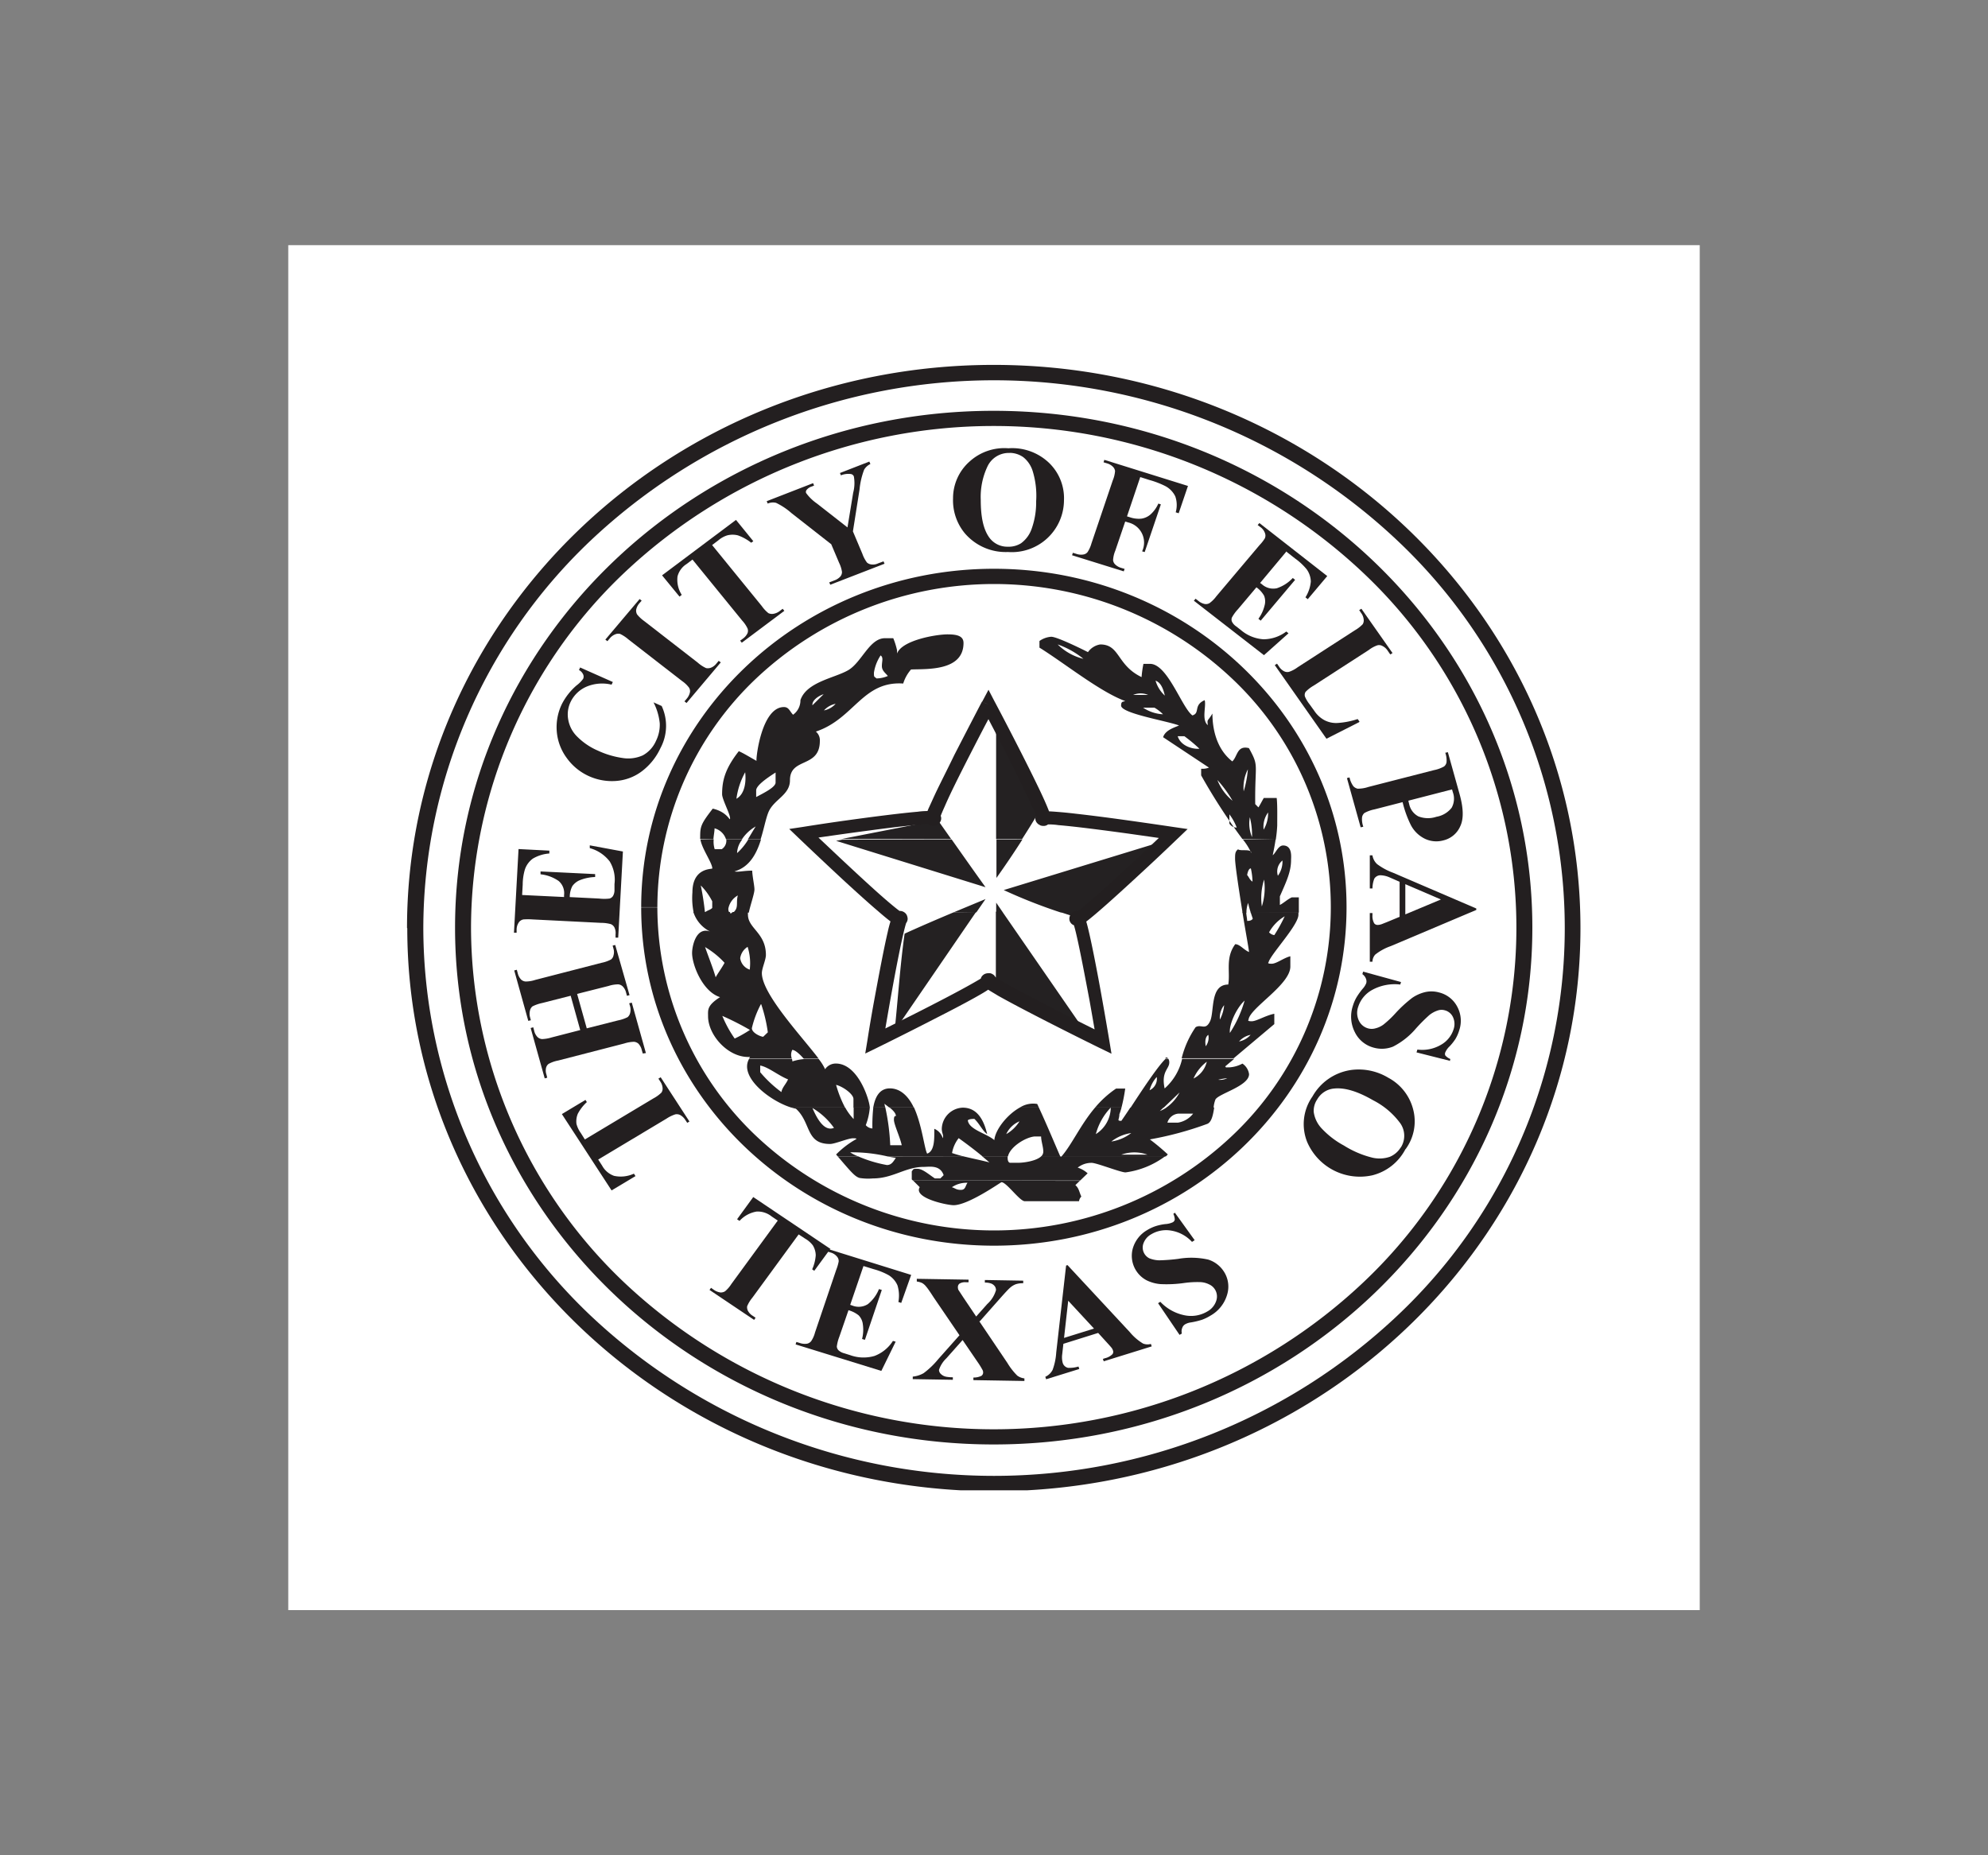 <svg id="Layer_1" data-name="Layer 1" xmlns="http://www.w3.org/2000/svg" viewBox="0 0 300 280"><rect x="0" y="0" width="300" height="280" fill="#808080" stroke="none"/><defs><style>.cls-1{fill:#fff;}.cls-1,.cls-3,.cls-4{fill-rule:evenodd;}.cls-2,.cls-4{fill:#231f20;}.cls-3{fill:#242122;}</style></defs><title>city-of-el-paso-seeklogo</title><polygon class="cls-1" points="43.5 37 256.5 37 256.5 243 43.5 243 43.5 37 43.5 37"/><path class="cls-2" d="M62.67,140.07h1.21A80.77,80.77,0,0,1,89.1,81.61a88.68,88.68,0,0,1,121.8,0,80.34,80.34,0,0,1,0,116.92,88.7,88.7,0,0,1-121.8,0,80.77,80.77,0,0,1-25.22-58.46Zm-1.21,0c0,45.31,36.95,82.34,83.51,84.85H155c46.55-2.51,83.5-39.54,83.5-84.85,0-46.94-39.64-85-88.54-85s-88.53,38.05-88.54,85Z"/><path class="cls-3" d="M146,178.51c-.33.45-.28,1.07-1,1.07s-.91-.29-1.36-.4a3.93,3.93,0,0,1,2.39-.67Zm16.95-.3-.67.65c.55.47.59,1.09.9,1.73a1.23,1.23,0,0,0-.35.7h-8.19c-.76,0-2.75-2.87-3.51-2.87-.11,0-5,3.47-7.22,3.47-1,0-6.12-1.08-5.12-2.72l-1-1Z"/><path class="cls-3" d="M133.89,174.53l1.3.23c-.34.44-.6,1.07-1.35,1.07a19.77,19.77,0,0,1-4.32-1.3h-3.1c2,2.33,2.59,3.05,3.3,3.25a8.1,8.1,0,0,0,2,.07c3.05,0,4.89-1.74,7.68-1.74.82,0,2.46-.35,3,1.25l-.5.49h-.82c-.86-.56-1.85-1.45-2.6-1.45s-.56,0-.89.37V178l.18.17H163l1.13-1.09a4,4,0,0,0-1.5-.86,3.33,3.33,0,0,1,2.11-.72c.75,0,4.36,1.44,5.11,1.44a12.82,12.82,0,0,0,6-2.45H160.19l-.12.14s0-.1-.07-.14h-2.85c-.8.78-2.79,1-3.48,1h-1.24s-.37,0-.37-.71a2.64,2.64,0,0,1,0-.28h-3.85l1.1.93c-1.38-.35-2.67-.61-4-.93Z"/><path class="cls-3" d="M125.85,170.22c-1.55.64-2.68-1.67-3.25-3a10.55,10.55,0,0,1,3.25,3Zm41.77-3.06a4.8,4.8,0,0,1-2.25,4,9.14,9.14,0,0,1,2.25-4Zm10.23.91h2.2a3.65,3.65,0,0,1-2.28,1.36h-1.6a1.88,1.88,0,0,1,1.68-1.36Zm-24,1.16a5.62,5.62,0,0,1-2,1.93,3.82,3.82,0,0,1,2-1.93ZM170.71,171a6.46,6.46,0,0,1-3,1.28,6.4,6.4,0,0,1,3-1.28Zm2.43,3.26h-3.92a5.86,5.86,0,0,1,3.92,0Zm-3.9-7.1c-.11.4-.21.74-.32,1,0,.84-.45,1,.3,1,0,0,.59-.84,1.35-2h5l-.54.52a4.78,4.78,0,0,0,1-.53h7.2c-.16,1-.36,2.23-1.08,2.48a50.16,50.16,0,0,1-8.63,2.33,33,33,0,0,1,2.71,2.27q-.14.15-.3.3H160.19c1.61-1.86,2.86-4.78,5.07-7.38Zm-40.42,0v1.73a8.26,8.26,0,0,1-1.27-1.73h-8.12c.23.06.46.13.68.17,2.33,2.11,1.42,5.32,5.15,5.32.75,0,2.71-.86,3.47-.86s.44.15.44.15a13.48,13.48,0,0,0-3,2.3l.26.29h3.1a6,6,0,0,1-1.24-.62,23.37,23.37,0,0,1,5.61.61h11.47c-.57-.15-1.13-.31-1.7-.5a5,5,0,0,1,1-2.25c1.25.9,2.42,1.78,3.59,2.75h3.85c.3-1.41,2.61-2.87,4-3h1c0,.7.33,1.57.33,2.28a1,1,0,0,1-.33.73H160c-1-2.31-2.09-4.93-3.23-7.38H153.9c-1.94,1.08-3.72,3.37-3.85,4.92-1.13-1-3.86-1.58-4-3,.27-.24,1-.2,1-.2.84.83,1.14,1.7,1.92,2.3-.68-2.91-2-4-3.69-4a3.29,3.29,0,0,0-3.16,3.17c0,.72.32.95.15,1.45a2.21,2.21,0,0,0-1.28-1.43c0,1.36.1,3.35-1.08,3.75-.43-.82-.78-4.35-2-7h-3.71c.55.44,1,.9,1,1.34,0,0-.3-.18-.3.54s.9,2.57,1.18,3.85h-1.74a32.94,32.94,0,0,0-.75-5.74h-1.8a24.92,24.92,0,0,0-.14,3.21,1.4,1.4,0,0,1-1-.5,9.25,9.25,0,0,0,.61-2.7h-2.46Z"/><path class="cls-3" d="M182.11,160.24a3.78,3.78,0,0,1-2,2.53,6.34,6.34,0,0,1,2-2.53Zm-67.36.58c1.21.23,2.77,1.54,4.17,2.08-.3.71-.89,1.22-1,1.92a18.19,18.19,0,0,1-3.2-3v-1Zm59.81,1.72a1.89,1.89,0,0,1-1.08,2,4.77,4.77,0,0,1,1.08-2Zm10.64.18a2.38,2.38,0,0,1-1.37.24,9.19,9.19,0,0,1,1.37-.24Zm-19.94,4.43a15.36,15.36,0,0,1,3.16-2.86h1.38a25,25,0,0,1-.56,2.86Zm-11.36,0a3.71,3.71,0,0,1,2.62-.54c.09.18.17.36.25.54Zm-22.12,0c.25-1.47.88-2.89,2.51-2.89s2.84,1.26,3.6,2.88h-3.71c-.24-.2-.49-.38-.72-.56l.12.55Zm44.52-7.36a.92.92,0,0,1,.15.56c0,1-1.25,1.35-.7,3.92a8.42,8.42,0,0,0,2.64-4.47h7.86l-1.37,1.15c.26.18-.15.14.61.14a4.74,4.74,0,0,0,2-.57,2.3,2.3,0,0,1,1,1.59c0,1.8-4.54,2.92-5.07,3.82a4.4,4.4,0,0,0-.28,1.23H176a6.49,6.49,0,0,0,2-2.28l-2.38,2.28h-5c1.59-2.44,4.13-6.3,5.28-7.36Zm-55,0,0,.05a7.58,7.58,0,0,0-1.73.35c0-.11,0-.24-.08-.4h-6.44c-1.58,2.77,3.2,6.4,6.35,7.36h8.12a17.51,17.51,0,0,1-1.35-3.42c1.06.25,2.67,1.44,2.62,2.16v1.26h2.46c0-1-1.71-6.64-5.12-6.64a1.94,1.94,0,0,0-1.62.86,6.9,6.9,0,0,0-1-1.58Z"/><path class="cls-3" d="M193.87,138.29a23.51,23.51,0,0,1-1.57,2.84,1.32,1.32,0,0,1-.79-.42,6.37,6.37,0,0,1,2.36-2.42Zm-87.53,4.61a12.7,12.7,0,0,1,3,2.41c-.39.74-1.16,1.8-1.34,2.19-.46-1.57-1.06-3-1.61-4.6Zm6.48,0a8.15,8.15,0,0,1,.32,3.44,2.13,2.13,0,0,1-1.44-1.72,2.41,2.41,0,0,1,1.12-1.72Zm75,8.11a18.07,18.07,0,0,1-2.22,4.88c-.16-1.25,1-3.78,2.22-4.88Zm-72.95.55a23,23,0,0,1,1,4.24l-.7.67c-.35,0-1.71-.57-1.71-1.3a14.87,14.87,0,0,1,1.36-3.61Zm69.86.14a5.66,5.66,0,0,1-.64,2.17,3,3,0,0,1,.64-2.17ZM109,153.32a41.83,41.83,0,0,1,4.17,2.12,18.21,18.21,0,0,1-2.3,1.3,17.27,17.27,0,0,1-1.87-3.42Zm73.34,2.86a2.11,2.11,0,0,1-.39,1.72c-.12-.73-.07-1.4.39-1.72Zm6.38,0a3.09,3.09,0,0,1-1.74,1,3.16,3.16,0,0,1,1.74-1Zm-12.91,3.56.18-.15a.37.37,0,0,1,.27.15Zm12.91-22.1c.1.33.22.68.33,1,0,0-.14.37-.85.34,0-.38-.13-.83-.14-1.38h-.58c.48,3,1,5.72,1,6.08-.76-.31-1.4-1.19-2.08-1.18-1.52,2.08-.72,4.16-1.05,6.09-2.8,0-2.06,4.11-2.75,5.55s-1.33.37-2.18.89a14.45,14.45,0,0,0-2.1,4.68h7.86l6.12-5.15V153c-1.34.26-2.67,1.13-3.42,1.13s-.47-.22-.47-.22c.14-1.76,6.34-5.28,6.31-8.06v-1.53c-1.06.27-2.08,1.13-2.83,1.13s-.46-.21-.46-.21c.27-1.17,4.53-5.61,4.51-7.2v-.37Zm-25.26,0-.86.84c-.89-.27-1.76-.54-2.65-.85Zm-12.17,0,12.13,17.56-13.14-7v-10.6Zm-4,0L135,155.58c.51-4.78.81-9.69,1.51-14.67,2.38-1.09,4.88-2.16,7.4-3.22Zm-36.71,0a3.34,3.34,0,0,1-.34.25.44.44,0,0,0-.13-.25h-5.48a5,5,0,0,0,2.53,2.95c-2.12-.76-2.72,2.19-2.72,3.24,0,1.81,1.6,5.85,4.22,6.66-2,1.28-1.81,1.94-1.81,2.88,0,2.93,3.16,6.36,6.34,6.14-.06.08-.1.16-.15.23h6.44a1.68,1.68,0,0,1,.08-1.29c.38,0,1.07.57,1.69,1.29h2.26c-2.46-3.26-8.54-9.71-8.54-12.88,0-.72.61-2,.61-2.74,0-3.33-2.71-4-2.71-6.07a2.63,2.63,0,0,1,0-.41Z"/><path class="cls-3" d="M193.53,129.87a3.63,3.63,0,0,1-.69,2.3,2.12,2.12,0,0,1,.69-2.3Zm-4.77,1.19a9.93,9.93,0,0,1,.25,2c-.47-.32-.47-.61-.81-1,0,0,.15-1,.56-1Zm2,1.69a9.27,9.27,0,0,1-.34,4.05,9.14,9.14,0,0,1,.34-4.05Zm-85,.89a9.52,9.52,0,0,1,1.72,2.39v1c-.33.32-.64.32-1.1.65a40.33,40.33,0,0,0-.62-4ZM160,137.69a79.73,79.73,0,0,1-8.53-3.36l22.86-7L163.5,137.69Zm-9.67,0v-1.46l1,1.46Zm-6.42,0,4.81-2-1.38,2Zm48.59-11c-.12.78-.28,1.65-.44,2.38.44-.3.82-1.47,1.57-1.47,1.43,0,1.2,1.8,1.2,2.17,0,1.84-.73,3.31-1.69,5.51v1.3c.57-.29,1.17-.87,1.8-1.15H196v2.31h-7.25a12.21,12.21,0,0,1-.4-1.47,4.27,4.27,0,0,0-.26,1.47h-.58c-.56-3.45-1.13-7.25-1.13-8.12,0-.72,0-1.11.45-1.44.41.33,2-.15,2,.57a9.12,9.12,0,0,0-1.28-2.06Zm-38.21,0q-1.84,2.88-3.92,5.81v-5.81Zm-10.68,0c1.68,2.38,3.4,4.83,5.11,7.21l-22.55-7,.89-.17Zm-34,0c0,.06,0,.13,0,.19a1.5,1.5,0,0,1-.7,1.28h-1.06a3.75,3.75,0,0,1-.15-1.47h-2c.19,1.37,1.79,3.53,1.79,4.38,0,.14-3-.18-3,3.61a10.86,10.86,0,0,0,.19,3.06h5.48c-.12-.09-.25-.12-.25-.6a2.89,2.89,0,0,1,1.43-2c-.31,1.17.19,1.84-.71,2.6H113c.19-1,.85-2.87.85-3.49s-.3-1.88-.34-2.85c-1.32,0-2.15.26-2.67.11,2.29-.65,3.35-2.72,4-4.82h-1.92a9,9,0,0,1-1.69,2.06,3.43,3.43,0,0,1,.79-2.06Z"/><path class="cls-3" d="M159.61,97.26a12.92,12.92,0,0,1,3.88,2.17,8.26,8.26,0,0,1-3.88-2.17Zm-26.7,1.67c.43.33.17.87.17,1.59s.56,1.06.9,1.5a4.48,4.48,0,0,1-1.71.37c-.35-.32-.39-.14-.39-.86a6.48,6.48,0,0,1,1-2.6Zm41.47,3.8c.79.27,1.16,1.21,1.4,2.25a4.9,4.9,0,0,1-1.4-2.25Zm-1.09,2.15H171a2.9,2.9,0,0,1,2.26,0Zm-49-.11-1.69,1.67c-.09-.72.89-1.42,1.69-1.67Zm1.81,1.45a3.23,3.23,0,0,1-1.76,1,3.19,3.19,0,0,1,1.76-1Zm46.4.58h1.71a6,6,0,0,1,1.29,1,5.89,5.89,0,0,1-3-1Zm5.14,4.31h1.09A23.24,23.24,0,0,1,181,113c-.82.09-2.77-.29-3.28-1.89Zm10.67,5a15.82,15.82,0,0,1-.63,3.32,6,6,0,0,1,.63-3.32Zm-75.86.44c.12,1,.13,3.18-1.32,4a11.4,11.4,0,0,1,1.32-4Zm4.59,0v1.55c0,.72-1.83,1.6-2.93,2.19v-1c0-.72,1.53-1.81,2.93-2.7Zm66.67,1.17a18.34,18.34,0,0,1,2.29,3.13,7.66,7.66,0,0,1-2.29-3.13Zm7.65,4.9a4.8,4.8,0,0,1-.67,2.59,3.64,3.64,0,0,1,.67-2.59Zm-5.84.28a8,8,0,0,1,1.11,2,1.32,1.32,0,0,1-1.11-.6v-1.36Zm3.09.44a11,11,0,0,1,.33,3,5.21,5.21,0,0,1-.33-3Zm-1.13,3.28a89.51,89.51,0,0,1-6.22-9.6v-1a2.75,2.75,0,0,0,1.18-.17l-6.92-4.59c.33-1.09,1.75-1.47,2.4-1.77-1.75-.68-8.74-1.81-8.74-3,0-.73.35-.54.61-.69-3.79-1.39-9.08-5.66-12.93-8.06v-1a3.47,3.47,0,0,1,1.78-.64c.76,0,3.84,1.46,5.54,2.32a2.81,2.81,0,0,1,1.85-1.16c3,0,2.47,3.12,6.24,4.93a16.26,16.26,0,0,1,.28-2h1c2.64,0,4.8,6.62,6.39,7.78,1.21-.35.1-1.53,1.85-2.3.27.89-.5,2.94.47,3.77-.09-1-.07-.45.7-1.75,0,2.1.51,5.27,3,7.22.81-.75.68-2.46,2.51-2,1.58,2.84.88,2.21.95,8.45l.48.49c.18-.25.45-.79.81-1.42h1.95c.12,1.05.08,2.79.08,4.16a19.46,19.46,0,0,1-.22,2.13Zm-37.16,0v-17l6.22,13.31c-.73,1.22-1.49,2.45-2.3,3.7Zm-23.31,0,14.52-2.84,2,2.84Zm-21.35,0a2.09,2.09,0,0,1,0-.25c0-1.62.09-2,1.9-4.33,2.35.54,2.61,2.09,2.61,1.44s-1.2-2.85-1.2-3.61c0-2.1.47-3.88,2.52-6.5.7.3,1.61.87,2.67,1.46-.08-.63.82-8.12,4.14-8.12.75,0,.86.63,1.38,1.16a2.67,2.67,0,0,0,1.11-2.2c.91-2.76,5.19-3.34,7.22-4.53s3.2-4.83,5.54-4.82h1.25a11,11,0,0,1,.57,1.82v.49c.74-2,5.86-2.89,7.63-2.89,1.42,0,2.4.24,2.4,1.3,0,4.29-5.6,3.9-7.92,4a5.81,5.81,0,0,0-1.18,2.12c-6.15-.41-7.41,5.33-13.18,7.25a1.71,1.71,0,0,1,.6,1.41c0,4.16-4.51,2.43-4.51,5.93,0,2.27-2.43,2.87-3.25,4.83-.41,1-.68,2.54-1.18,4.09h-1.92c.4-.64.77-1.3,1.18-1.94a6.09,6.09,0,0,0-2.08,1.94h-2.4a2.5,2.5,0,0,0-1.73-1.66c0,.51-.14,1.09-.17,1.66Z"/><path class="cls-2" d="M69.87,140h1.21a73.94,73.94,0,0,1,23.1-53.53,81.22,81.22,0,0,1,111.55,0,73.58,73.58,0,0,1,0,107.07,81.24,81.24,0,0,1-111.55,0A74,74,0,0,1,71.08,140H68.67c0,43.1,36.39,78,81.29,78s81.28-34.93,81.28-78-36.39-78-81.28-78S68.67,96.87,68.67,140ZM98,136.91h1.2a47.65,47.65,0,0,1,14.88-34.49,52.33,52.33,0,0,1,71.85,0,47.4,47.4,0,0,1,0,69,52.33,52.33,0,0,1-71.85,0,47.63,47.63,0,0,1-14.88-34.48H96.76C96.76,165.12,120.59,188,150,188s53.2-22.87,53.2-51.08S179.36,85.84,150,85.84,96.76,108.7,96.76,136.91Z"/><path class="cls-2" d="M149.16,106.26l-.95.46s.14.25.36.68c.8,1.53,2.8,5.35,4.6,8.93.89,1.8,1.74,3.54,2.35,4.89.31.66.57,1.25.73,1.67.08.21.14.39.18.51l0,.12h0l.16,0-.16,0h0l.16,0-.16,0,.54,0h-.54v0l.54,0h.26l-.79-.13a.72.72,0,0,0,0,.13h.8l-.79-.13,1,.16-.72-.62a.8.8,0,0,0-.23.46l1,.16-.72-.62.75.65-.4-.9a1.16,1.16,0,0,0-.35.25l.75.65-.4-.9.4.89v-1a1.21,1.21,0,0,0-.4.07l.4.89v0l.4-.84a1.06,1.06,0,0,0-.4-.07v.91l.4-.84-.32.67.45-.59-.13-.08-.32.67.45-.59-.47.62.63-.47a.6.6,0,0,0-.16-.15l-.47.62.63-.47-.76.56.89-.35a.63.63,0,0,0-.13-.21l-.76.56.89-.35-.92.37h1a1,1,0,0,0-.08-.37l-.92.37h0l.95.35a1,1,0,0,0,.07-.35h-1l.95.35-.93-.35.62.75a.9.9,0,0,0,.31-.4l-.93-.35.62.75-.53-.63.23.78a.62.62,0,0,0,.3-.15l-.53-.63.23.78-.12-.41.09.42h0l-.12-.41.09.42,0-.12,0,.12h0l0-.12,0,.12h.29c.36,0,.95,0,1.69.11,2.58.21,6.91.78,10.57,1.28l4.7.67,1.43.21.52.09.17-1-.74-.72-.58.55c-1.31,1.24-4.57,4.34-7.62,7.13-1.52,1.38-3,2.7-4.11,3.65-.56.48-1,.87-1.38,1.12a2.34,2.34,0,0,1-.37.25l0,0h0l.17.33-.13-.36,0,0,.17.33-.13-.36.28.79v-.82a2.07,2.07,0,0,0-.28,0l.28.79v.12l.32-.89a1.09,1.09,0,0,0-.32,0v.94l.32-.89-.33.92.63-.76a.88.88,0,0,0-.3-.16l-.33.92.63-.76-.63.76.94-.35a.9.9,0,0,0-.31-.41l-.63.76.94-.35-.9.33h1a.84.84,0,0,0-.07-.33l-.9.33h.15l.78.24a.59.59,0,0,0,0-.24h-.82l.78.24-.79-.24.65.49a.57.57,0,0,0,.14-.25l-.79-.24.65.49-.77-.58.49.81a.87.87,0,0,0,.28-.23l-.77-.58.49.81-.5-.84v1a1.16,1.16,0,0,0,.5-.13l-.5-.84v0l-.38.91a1.38,1.38,0,0,0,.38.06v-1l-.38.91.35-.85-.69.63a1.15,1.15,0,0,0,.34.22l.35-.85-.69.63.52-.48-.6.37.08.11.52-.48-.6.37.3-.18-.31.16v0l.3-.18-.31.16.09,0-.09,0,.09,0-.09,0a2.82,2.82,0,0,1,.11.32c.12.36.28.93.44,1.63.58,2.47,1.35,6.56,2,10,.31,1.74.58,3.31.78,4.45.09.57.17,1,.22,1.35s.09.5.09.5l1-.16.47-.9s-.26-.14-.74-.37c-1.65-.82-5.79-2.87-9.51-4.81-1.86-1-3.62-1.9-4.89-2.63-.63-.36-1.15-.67-1.48-.89l-.33-.23h0l-.4.37.46-.28c0-.07-.06-.08-.06-.09l-.4.37.46-.28-.74.45.82-.29a.76.76,0,0,0-.08-.16l-.74.45.82-.29-.91.33h1a.77.77,0,0,0-.06-.33l-.91.33h0l.84.54a1,1,0,0,0,.17-.54h-1l.84.54-.84-.54.54.81a.92.92,0,0,0,.3-.27l-.84-.54.54.81-.5-.76.18.89a1,1,0,0,0,.32-.13l-.5-.76.18.89-.14-.71v.72h.14l-.14-.71V148l-.38.73a.79.79,0,0,0,.38.09V148l-.38.73.44-.86-.83.54a1.08,1.08,0,0,0,.39.32l.44-.86-.83.54.84-.54h-1a1,1,0,0,0,.18.54l.84-.54h0l-.86-.42a.86.86,0,0,0-.11.42h1l-.86-.42.66.32-.57-.46a.4.4,0,0,0-.09.14l.66.32-.57-.46.31.25-.29-.26h0l.31.25-.29-.26,0,0,0-.06h0l0,0,0-.06-.31.23c-.32.22-.85.53-1.5.9-2.26,1.3-6.06,3.26-9.29,4.89l-4.15,2.07-1.26.63-.47.23.48.9,1,.16.14-.8c.3-1.79,1.06-6.26,1.83-10.27.39-2,.77-3.9,1.1-5.27.16-.69.31-1.25.42-1.59a1.81,1.81,0,0,1,.12-.32h0l-.47-.23.4.33c.07-.08.07-.1.07-.1l-.47-.23.4.33-.69-.58.48.75a.83.83,0,0,0,.21-.17l-.69-.58.48.75-.52-.81v.95a1.08,1.08,0,0,0,.52-.14l-.52-.81v0l-.52.84a1.21,1.21,0,0,0,.52.13v-1l-.52.84.49-.81-.83.5a1.18,1.18,0,0,0,.34.31l.49-.81-.83.5.66-.39-.73.22a.73.73,0,0,0,.07.17l.66-.39-.73.22.77-.23h-.81a.57.57,0,0,0,0,.23l.77-.23h.16l-.92-.29a.88.88,0,0,0-.05.29h1l-.92-.29.95.3L135,138a1,1,0,0,0-.15.28l.95.3L135,138l.8.58-.37-.9a.94.94,0,0,0-.43.32l.8.58-.37-.9.37.88v-.95a1,1,0,0,0-.37.07l.37.88v-.12l.25-.8a1.83,1.83,0,0,0-.25,0v.83l.25-.8-.15.48.22-.46-.07,0-.15.48.22-.46-.06.11.06-.1h0l-.06.11.06-.1-.29-.19c-.31-.22-.78-.59-1.35-1.07-2-1.66-5.1-4.55-7.72-7l-3.35-3.16-1-1L122,125l-.74.72.16,1,.68-.11c1.53-.22,5.38-.79,9.23-1.29,1.91-.26,3.83-.5,5.44-.67.81-.09,1.53-.16,2.15-.21s1.11-.08,1.42-.08h.28l.1-.56-.26.5c.14.07.16.06.16.06l.1-.56-.26.5.41-.81-.71.6a.82.82,0,0,0,.3.21l.41-.81-.71.6.76-.64-.93.36a.83.83,0,0,0,.17.28l.76-.64-.93.36.93-.36h-1a.76.76,0,0,0,.08.36l.93-.36h0l-.93-.37a1,1,0,0,0-.08.37h1l-.93-.37.87.34-.69-.61a.87.87,0,0,0-.18.27l.87.34-.69-.61.55.49-.44-.58a.53.53,0,0,0-.11.09l.55.49-.44-.58.45.59-.32-.67-.13.08.45.59-.32-.67.39.84v-.91a1,1,0,0,0-.39.07l.39.84v.06l.54-.82a.89.89,0,0,0-.54-.15v1l.54-.82-.54.82.84-.55a.89.89,0,0,0-.3-.27l-.54.82.84-.55-.79.52.93-.19a.71.71,0,0,0-.14-.33l-.79.52.93-.19-.8.16h.82a.6.6,0,0,0,0-.16l-.8.16h.36l.46.06v-.06h-.46l.46.06h0s0-.15.1-.34c.13-.35.36-.9.66-1.56,1-2.33,2.92-6.07,4.53-9.21.81-1.57,1.55-3,2.09-4,.27-.52.48-.93.64-1.22l.23-.45-.93-.46-.95.46.95-.46-.95-.45s-2.09,4-4.19,8.09c-1,2.08-2.09,4.19-2.89,5.89-.39.84-.72,1.59-1,2.18-.12.29-.22.56-.29.78a2.14,2.14,0,0,0-.09.34,1.3,1.3,0,0,0,0,.38.94.94,0,0,0,0,.22,1.06,1.06,0,0,0,.65.8.88.88,0,0,0,.43.08,1.31,1.31,0,0,0,.48-.09l.24-.14a1.21,1.21,0,0,0,.26-.23,1,1,0,0,0,.15-.26.83.83,0,0,0,.09-.41.9.9,0,0,0-.07-.37,1,1,0,0,0-.35-.45,1.17,1.17,0,0,0-.44-.22,2.61,2.61,0,0,0-.42-.07h-.4c-.48,0-1.11,0-1.88.11-2.68.23-7,.79-10.68,1.3s-6.68,1-6.69,1l-2,.3,1.47,1.41s3.4,3.25,6.91,6.5c1.77,1.62,3.55,3.24,5,4.47.71.62,1.32,1.13,1.82,1.51.24.19.46.34.66.47l.32.18.22.08a1.33,1.33,0,0,0,.36,0,1,1,0,0,0,.36-.06,1.08,1.08,0,0,0,.34-.17,1.07,1.07,0,0,0,.33-.45,1,1,0,0,0,.08-.38,1.36,1.36,0,0,0-.07-.39h0a1,1,0,0,0-.21-.39,1.14,1.14,0,0,0-.32-.26,1.16,1.16,0,0,0-1-.07,1.51,1.51,0,0,0-.42.27,2.33,2.33,0,0,0-.27.38,5.49,5.49,0,0,0-.24.66,18.3,18.3,0,0,0-.48,1.8c-.6,2.56-1.36,6.64-2,10.1S130.9,157,130.9,157l-.33,2,1.85-.9s4.34-2.13,8.68-4.37c2.17-1.1,4.35-2.24,6-3.16.82-.46,1.52-.86,2-1.19a7,7,0,0,0,.65-.46,3.2,3.2,0,0,0,.28-.26,1.77,1.77,0,0,0,.16-.23,1.22,1.22,0,0,0,.13-.5,1.06,1.06,0,0,0-.19-.6,1,1,0,0,0-.34-.3,1,1,0,0,0-.39-.15l-.25,0a1.35,1.35,0,0,0-.56.12,1.25,1.25,0,0,0-.43.36,1,1,0,0,0-.18.6,1.1,1.1,0,0,0,.12.5,1.61,1.61,0,0,0,.3.37,4.54,4.54,0,0,0,.56.43c.41.28,1,.61,1.63,1,2.36,1.33,6.16,3.29,9.4,4.93s5.89,2.94,5.89,2.94l1.85.9-.33-2s-.78-4.69-1.65-9.37c-.44-2.34-.9-4.69-1.3-6.46-.2-.89-.38-1.64-.55-2.19a6.34,6.34,0,0,0-.26-.71,1.53,1.53,0,0,0-.21-.35.84.84,0,0,0-.25-.25,1.5,1.5,0,0,0-.26-.15,1.24,1.24,0,0,0-.4-.07,1.25,1.25,0,0,0-.56.14,1.06,1.06,0,0,0-.4.39,1.14,1.14,0,0,0-.12.26,1.07,1.07,0,0,0-.07.38,1.16,1.16,0,0,0,.05.34,1.38,1.38,0,0,0,.17.31,1.07,1.07,0,0,0,.47.34,1,1,0,0,0,.42.08,1.33,1.33,0,0,0,.36,0,1.71,1.71,0,0,0,.38-.17,4.33,4.33,0,0,0,.6-.39c.41-.3.92-.72,1.51-1.22,2.07-1.75,5.16-4.6,7.75-7s4.66-4.41,4.67-4.41l1.47-1.41-2.06-.3s-3.93-.59-8.29-1.19c-2.18-.3-4.47-.59-6.42-.81-1-.12-1.89-.21-2.65-.27s-1.4-.11-1.88-.11a4.54,4.54,0,0,0-.65,0,1.6,1.6,0,0,0-.43.13,1.33,1.33,0,0,0-.36.29,1.11,1.11,0,0,0-.17.29.9.9,0,0,0-.07.37,1,1,0,0,0,.08.41,1,1,0,0,0,.24.34.6.6,0,0,0,.18.15l.24.14a1.25,1.25,0,0,0,.47.09,1.05,1.05,0,0,0,1.08-.85.8.8,0,0,0,0-.25,1.3,1.3,0,0,0,0-.38,5.74,5.74,0,0,0-.21-.68c-.34-.93-1-2.39-1.84-4.11-2.49-5.15-6.37-12.49-6.38-12.49l-.93-1.79-.95,1.79.95.45Z"/><path class="cls-2" d="M84.74,168.17,88.35,166l.21.33a6.53,6.53,0,0,0-1.36,1.75,3,3,0,0,0-.21,1.53,4,4,0,0,0,.64,1.36l.63,1,10.33-6.19a5.21,5.21,0,0,0,1.23-.89,1.09,1.09,0,0,0,.17-.68,2,2,0,0,0-.36-1l-.27-.42.34-.21,4.34,6.68-.33.2-.28-.42a2.17,2.17,0,0,0-.79-.76,1.15,1.15,0,0,0-.73-.1,5.3,5.3,0,0,0-1.32.64L90.27,175l.6.93a3.29,3.29,0,0,0,1.79,1.53,4.73,4.73,0,0,0,3-.33l.24.37-3.61,2.16-7.5-11.52Z"/><path class="cls-2" d="M88.54,155.2,93.27,154a5.43,5.43,0,0,0,1.44-.49,1.2,1.2,0,0,0,.38-.62,2,2,0,0,0,0-1l-.14-.47.39-.1,2.13,7.61L97,159l-.14-.48a2.18,2.18,0,0,0-.51-1,1.15,1.15,0,0,0-.67-.29,5.07,5.07,0,0,0-1.46.25l-10,2.58a4.87,4.87,0,0,0-1.44.51,1.06,1.06,0,0,0-.38.6,1.86,1.86,0,0,0,.06,1l.12.48-.38.1-2.12-7.6.39-.11.13.48a2,2,0,0,0,.52,1,1.13,1.13,0,0,0,.67.3,5.59,5.59,0,0,0,1.46-.25l4.31-1.11-1.44-5.18-4.32,1.1a6,6,0,0,0-1.44.5,1.1,1.1,0,0,0-.38.62,2,2,0,0,0,0,1l.13.48-.39.09-2.12-7.61.39-.1.13.48a2.08,2.08,0,0,0,.52,1,1.12,1.12,0,0,0,.67.29,4.62,4.62,0,0,0,1.46-.24l10-2.58a5.19,5.19,0,0,0,1.43-.5,1,1,0,0,0,.38-.62,1.76,1.76,0,0,0,0-1l-.13-.48.39-.09L95,150.19l-.39.1-.13-.48a2,2,0,0,0-.52-.95,1.13,1.13,0,0,0-.66-.3,4.87,4.87,0,0,0-1.46.24L87.09,150l1.45,5.18Z"/><path class="cls-2" d="M78.7,135.07l6.42.31,0-.3a2.4,2.4,0,0,0-.83-2.13,5.87,5.87,0,0,0-2.72-1l0-.43,8.24.4,0,.44a6.76,6.76,0,0,0-2.24.45,2.58,2.58,0,0,0-1.21.94,3.57,3.57,0,0,0-.38,1.64l4.42.22a6.77,6.77,0,0,0,1.59,0,.94.94,0,0,0,.5-.36,1.74,1.74,0,0,0,.24-.93l0-.9A5.28,5.28,0,0,0,92,130a5.67,5.67,0,0,0-3-2l0-.42,5,.93-.71,13-.4,0,0-.49a1.93,1.93,0,0,0-.18-1.07,1.07,1.07,0,0,0-.54-.48,5.56,5.56,0,0,0-1.46-.19l-10.38-.52a9.55,9.55,0,0,0-1.33,0,1.11,1.11,0,0,0-.65.37,1.94,1.94,0,0,0-.39,1.14l0,.5-.4,0,.69-12.63,4.65.24,0,.43a5.69,5.69,0,0,0-2.5.78,3.34,3.34,0,0,0-1.18,1.6,8.12,8.12,0,0,0-.34,2.31l-.09,1.58Z"/><path class="cls-2" d="M87.48,100.71l5,2.22-.19.4a6.07,6.07,0,0,0-3.8.31,4.77,4.77,0,0,0-2.37,2.27,4.34,4.34,0,0,0-.37,2.7A4.7,4.7,0,0,0,87,111.07a10,10,0,0,0,3.23,2.22,13.35,13.35,0,0,0,3.73,1.11A5.34,5.34,0,0,0,97,114a4.56,4.56,0,0,0,2-2.2,5.46,5.46,0,0,0,.56-2.63,8.83,8.83,0,0,0-.94-3.17l1.23.55a7.1,7.1,0,0,1-.19,6.37,9.24,9.24,0,0,1-2.81,3.49A7.35,7.35,0,0,1,93,117.86a8.43,8.43,0,0,1-4.1-.71,8.31,8.31,0,0,1-3.38-2.76,7.78,7.78,0,0,1-1.5-4,8,8,0,0,1,.78-4.15A9.34,9.34,0,0,1,87,103.45a4.72,4.72,0,0,0,1-1,.82.82,0,0,0,0-.67,1.44,1.44,0,0,0-.63-.66l.19-.4Z"/><path class="cls-2" d="M108.45,99.73l.32.24-5.17,6.13-.31-.25.33-.39a2.2,2.2,0,0,0,.5-1,1,1,0,0,0-.15-.69,4.48,4.48,0,0,0-1.06-1l-8.08-6.27a5.45,5.45,0,0,0-1.26-.83,1.15,1.15,0,0,0-.74.07,2,2,0,0,0-.84.64l-.33.39-.31-.24,5.17-6.12.31.24-.33.38a2.1,2.1,0,0,0-.5,1,1.16,1.16,0,0,0,.14.7,5.53,5.53,0,0,0,1.07,1l8.08,6.27a5.11,5.11,0,0,0,1.26.83,1.38,1.38,0,0,0,.74-.06,2,2,0,0,0,.84-.65l.32-.38Z"/><path class="cls-2" d="M111.06,78.46l2.62,3.22-.32.23a7,7,0,0,0-2-1.11,3.27,3.27,0,0,0-1.62,0,3.73,3.73,0,0,0-1.34.75l-.94.71,7.5,9.21a5.14,5.14,0,0,0,1,1.07,1.31,1.31,0,0,0,.74.1,2.17,2.17,0,0,0,1-.45l.41-.31.25.31L111.94,97l-.25-.31.41-.3a2.16,2.16,0,0,0,.71-.84,1,1,0,0,0,0-.7,4.74,4.74,0,0,0-.81-1.19l-7.5-9.21-.9.68A3.13,3.13,0,0,0,102.24,87a4.23,4.23,0,0,0,.64,2.78l-.34.26-2.63-3.21,11.15-8.36Z"/><path class="cls-2" d="M131.19,69.67l.16.36a2.18,2.18,0,0,0-.94.84,11.37,11.37,0,0,0-.7,3l-1,6.33,1.43,3.39a4.92,4.92,0,0,0,.7,1.32,1.26,1.26,0,0,0,.66.28,1.83,1.83,0,0,0,1-.16l.83-.31.15.36-8.19,3.17-.15-.36.76-.29a2.18,2.18,0,0,0,.93-.61,1.07,1.07,0,0,0,.23-.68,4.68,4.68,0,0,0-.43-1.36l-1.19-2.81-6-4.7a10,10,0,0,0-2.33-1.55,2,2,0,0,0-1.26.11l-.15-.36,7-2.72.15.36-.31.13a1.58,1.58,0,0,0-.81.52.48.48,0,0,0-.09.47A6.75,6.75,0,0,0,123.29,76l4.6,3.6.86-5.24a5.65,5.65,0,0,0,.1-2.46.58.58,0,0,0-.47-.36,2.91,2.91,0,0,0-1.48.2l-.15-.35,4.44-1.73Z"/><path class="cls-4" d="M152.35,68.36A3.55,3.55,0,0,0,149,70.43a10.75,10.75,0,0,0-1,5c0,2.58.39,4.49,1.32,5.74a3.35,3.35,0,0,0,2.76,1.34,3.5,3.5,0,0,0,2-.52,4.57,4.57,0,0,0,1.63-2.26,11.85,11.85,0,0,0,.65-4.07,12.67,12.67,0,0,0-.5-4.49A4.31,4.31,0,0,0,154.42,69a3.58,3.58,0,0,0-2.07-.65Zm-.12-.71a8.06,8.06,0,0,1,6.08,2.21,7.41,7.41,0,0,1,2.25,5.64,7.87,7.87,0,0,1-8.46,7.81,8.12,8.12,0,0,1-6.54-2.87,7.8,7.8,0,0,1-1.74-5.21,7.39,7.39,0,0,1,2.49-5.57,7.8,7.8,0,0,1,5.92-2Z"/><path class="cls-2" d="M172.07,72l-2,5.93.42.13a4.12,4.12,0,0,0,1.72.22,2.68,2.68,0,0,0,1.4-.63A4.81,4.81,0,0,0,174.8,76l.38.12-2.44,7.2-.39-.11a3.12,3.12,0,0,0-2.13-4.37l-.42-.13-1.5,4.41a4.3,4.3,0,0,0-.33,1.43,1.05,1.05,0,0,0,.32.64,2.16,2.16,0,0,0,.92.52l.5.15-.13.37-7.8-2.43.12-.37.5.15a2.14,2.14,0,0,0,1.12.1,1,1,0,0,0,.61-.37,4.82,4.82,0,0,0,.58-1.31l3.21-9.49a4.55,4.55,0,0,0,.35-1.43,1.12,1.12,0,0,0-.32-.63,2.06,2.06,0,0,0-.93-.53l-.49-.15.12-.37,12.62,3.94-1.4,4.12-.45-.14a4,4,0,0,0-.06-2.4,3.46,3.46,0,0,0-1.51-1.56,13,13,0,0,0-2.4-.92L172.07,72Z"/><path class="cls-2" d="M194.16,83.19l-4,4.79.25.18a2.55,2.55,0,0,0,2.27.62,5.79,5.79,0,0,0,2.41-1.55l.35.28-5.19,6.16-.35-.28a5.66,5.66,0,0,0,.93-2,2.32,2.32,0,0,0-.07-1.48,3.94,3.94,0,0,0-1.16-1.27l-2.79,3.31a6.13,6.13,0,0,0-.91,1.25.83.83,0,0,0,0,.6,1.83,1.83,0,0,0,.64.73l.73.57a5.83,5.83,0,0,0,3.39,1.38,5.75,5.75,0,0,0,3.45-1.17l.33.27-3.7,3.3-10.58-8.22.26-.3.4.31a2.19,2.19,0,0,0,1,.49,1.1,1.1,0,0,0,.71-.14,4.59,4.59,0,0,0,1-1l6.54-7.75a6.06,6.06,0,0,0,.79-1,1,1,0,0,0,.06-.72,1.88,1.88,0,0,0-.72-1l-.41-.31.26-.3,10.24,8-2.94,3.49-.35-.28a5.39,5.39,0,0,0,.81-2.39,3.31,3.31,0,0,0-.64-1.86,9.2,9.2,0,0,0-1.76-1.63l-1.27-1Z"/><path class="cls-2" d="M205.08,109l-4.91,2.49-7.8-11.11.34-.22.29.42a2,2,0,0,0,.82.75,1.07,1.07,0,0,0,.72.06,4.8,4.8,0,0,0,1.29-.69l8.62-5.57a5.34,5.34,0,0,0,1.19-.92,1.11,1.11,0,0,0,.15-.7,1.92,1.92,0,0,0-.39-1l-.29-.43.33-.21,4.7,6.69-.34.21-.38-.55a2,2,0,0,0-.83-.74,1,1,0,0,0-.73-.09,4.51,4.51,0,0,0-1.29.7l-8.34,5.39a5.36,5.36,0,0,0-1.21.94.87.87,0,0,0-.1.7,5.07,5.07,0,0,0,.7,1.17l.72,1a4.31,4.31,0,0,0,1.54,1.41,3.81,3.81,0,0,0,2,.41,12,12,0,0,0,3-.59l.28.39Z"/><path class="cls-4" d="M219.12,119.14l-6.59,1.7c.05.24.1.43.13.55a2.71,2.71,0,0,0,1.38,1.82,4,4,0,0,0,2.72.06,3.7,3.7,0,0,0,2.3-1.36,2.82,2.82,0,0,0,.19-2.32l-.13-.45Zm-7.46,1.92-4.23,1.09a5.21,5.21,0,0,0-1.53.55,1.07,1.07,0,0,0-.36.65,3.36,3.36,0,0,0,.19,1.42l-.4.09-2.07-7.43.39-.1a3.51,3.51,0,0,0,.58,1.33,1.24,1.24,0,0,0,.65.37,5,5,0,0,0,1.61-.26l9.9-2.54a5.15,5.15,0,0,0,1.52-.55,1,1,0,0,0,.38-.65,3.39,3.39,0,0,0-.19-1.42l.39-.09,1.78,6.37c.58,2.1.62,3.71.09,4.81a3.7,3.7,0,0,1-2.54,2.13,4,4,0,0,1-2.79-.24,4.72,4.72,0,0,1-2.12-2.06,16.15,16.15,0,0,1-1.25-3.47Z"/><path class="cls-4" d="M212.07,138l5.37-2.25-5.37-2.31V138Zm-.86.36v-5.28l-1.53-.67a3.64,3.64,0,0,0-1.29-.31,1.09,1.09,0,0,0-1,.51,4.22,4.22,0,0,0-.28,1.48h-.4v-5h.4a2.26,2.26,0,0,0,.71,1.33,9.58,9.58,0,0,0,2.41,1.3l12.55,5.39v.22l-12.91,5.46a8,8,0,0,0-2.34,1.28,1.64,1.64,0,0,0-.42,1.07h-.4V137.8h.4v.3a2.22,2.22,0,0,0,.26,1.24.62.62,0,0,0,.55.25,1.38,1.38,0,0,0,.43-.07c.07,0,.36-.13.88-.33l2-.83Z"/><path class="cls-2" d="M218.84,160.11l-5.08-1.28.13-.43a5.57,5.57,0,0,0,3.51-.69,4.1,4.1,0,0,0,1.94-2.33,2.46,2.46,0,0,0-.09-1.9,1.87,1.87,0,0,0-1.21-1,1.75,1.75,0,0,0-1,0,4.08,4.08,0,0,0-1.34.71,26.4,26.4,0,0,0-2,2,11.22,11.22,0,0,1-3.49,2.77,4.56,4.56,0,0,1-2.92.15,4.4,4.4,0,0,1-2.83-2.32,5.15,5.15,0,0,1-.3-4,6,6,0,0,1,.54-1.26,10.36,10.36,0,0,1,1-1.38,2.63,2.63,0,0,0,.48-.79,1.07,1.07,0,0,0-.05-.65,1.45,1.45,0,0,0-.54-.69l.11-.38,5.72,1.57-.11.38a7.07,7.07,0,0,0-4.22.8,4.45,4.45,0,0,0-2.13,2.56,2.73,2.73,0,0,0,.11,2.1,2.17,2.17,0,0,0,1.36,1.15,2.06,2.06,0,0,0,1.13,0,3.4,3.4,0,0,0,1.2-.56,15.08,15.08,0,0,0,1.77-1.66,19.29,19.29,0,0,1,2.58-2.38,5.82,5.82,0,0,1,2-.88,4.32,4.32,0,0,1,2.08.07,4.22,4.22,0,0,1,2.71,2.13,4.46,4.46,0,0,1,.31,3.56,5.83,5.83,0,0,1-.58,1.33,7.85,7.85,0,0,1-.86,1.09,2.73,2.73,0,0,0-.66.91.56.56,0,0,0,0,.49,2.07,2.07,0,0,0,.76.53l-.1.33Z"/><path class="cls-4" d="M211.39,173.18a3.28,3.28,0,0,0-.19-3.8,11.61,11.61,0,0,0-4-3.33q-3.45-2-5.83-1.77a3.25,3.25,0,0,0-2.58,1.62,3.07,3.07,0,0,0-.54,1.93,4.51,4.51,0,0,0,1.21,2.49,13,13,0,0,0,3.35,2.57,14.61,14.61,0,0,0,4.3,1.83,4.77,4.77,0,0,0,2.64-.14,3.5,3.5,0,0,0,1.62-1.4Zm.7.25a7.75,7.75,0,0,1-5,3.95,8.66,8.66,0,0,1-9.82-5,7.25,7.25,0,0,1,.79-6.9,8,8,0,0,1,5.86-4,8.65,8.65,0,0,1,5.57,1.17,7.52,7.52,0,0,1,3.78,4.85,7.08,7.08,0,0,1-1.15,5.92Z"/><path class="cls-2" d="M125.33,188.44l-2.45,3.35-.32-.22a6.31,6.31,0,0,0,.54-2.12,3,3,0,0,0-.44-1.5,3.85,3.85,0,0,0-1.14-1l-1-.65-7,9.57a5,5,0,0,0-.77,1.27,1.15,1.15,0,0,0,.12.7,2,2,0,0,0,.73.75l.42.29-.22.32-6.73-4.52.23-.32.42.3a2.26,2.26,0,0,0,1,.4,1.19,1.19,0,0,0,.7-.18,4.79,4.79,0,0,0,.95-1.1l7-9.57-.92-.62a3.35,3.35,0,0,0-2.27-.74,4.46,4.46,0,0,0-2.58,1.41l-.37-.25,2.44-3.35,11.59,7.79Z"/><path class="cls-2" d="M130.3,191.08l-2,5.85.3.1a2.59,2.59,0,0,0,2.37-.21,5.56,5.56,0,0,0,1.67-2.27l.43.13-2.55,7.53-.43-.13a5.61,5.61,0,0,0,.12-2.19,2.31,2.31,0,0,0-.63-1.37,4.2,4.2,0,0,0-1.54-.78l-1.38,4a6.14,6.14,0,0,0-.38,1.48.89.89,0,0,0,.25.56,2,2,0,0,0,.87.46l.89.28a5.92,5.92,0,0,0,3.68.12,5.66,5.66,0,0,0,2.78-2.27l.41.12L133,206.9l-12.94-4,.12-.37.5.15a2.26,2.26,0,0,0,1.12.11,1.07,1.07,0,0,0,.61-.38,4.25,4.25,0,0,0,.58-1.31l3.21-9.48a6.74,6.74,0,0,0,.36-1.23,1,1,0,0,0-.22-.7,1.9,1.9,0,0,0-1-.66l-.49-.15.12-.37,12.53,3.9L136,196.64l-.43-.14a5.27,5.27,0,0,0-.14-2.52,3.41,3.41,0,0,0-1.3-1.51,9.84,9.84,0,0,0-2.24-.91l-1.56-.48Z"/><path class="cls-2" d="M147.78,199.41l4.23,6.27a9.87,9.87,0,0,0,1.5,1.93,2.29,2.29,0,0,0,1.08.42v.39l-7.7-.13v-.39a2.67,2.67,0,0,0,1.2-.25.6.6,0,0,0,.27-.5.78.78,0,0,0-.07-.35,12,12,0,0,0-.79-1.28l-2.24-3.28L142.81,205a4.26,4.26,0,0,0-1.11,1.74.83.83,0,0,0,.27.61,1.56,1.56,0,0,0,.82.43,5.38,5.38,0,0,0,1,.08v.38l-6.05-.1v-.38a4.06,4.06,0,0,0,1.64-.52,12.39,12.39,0,0,0,2.21-2.12l3.2-3.6-3.91-5.74c-.64-1-1-1.48-1.1-1.58a2.14,2.14,0,0,0-.6-.55,2.57,2.57,0,0,0-.83-.24V193l7.81.13v.39h-.39a1.65,1.65,0,0,0-.95.19.63.63,0,0,0-.27.52,1.11,1.11,0,0,0,.07.43l.78,1.19,1.91,2.84,1.67-1.88a4.49,4.49,0,0,0,1.32-2.1,1,1,0,0,0-.17-.57,1.24,1.24,0,0,0-.51-.41,2.65,2.65,0,0,0-1-.16v-.39l5.79.1v.39a3.3,3.3,0,0,0-1.1.14,2.77,2.77,0,0,0-.91.56c-.2.17-.72.72-1.54,1.65l-3,3.39Z"/><path class="cls-4" d="M165.09,200.51l-3.89-4.2-.63,5.61,4.52-1.41Zm.62.66-5.24,1.64-.18,1.61a3.25,3.25,0,0,0,.08,1.27,1.08,1.08,0,0,0,.82.75,4.88,4.88,0,0,0,1.56-.2l.12.37-5,1.55-.13-.37a2.29,2.29,0,0,0,1.11-1.06,9.26,9.26,0,0,0,.54-2.6L160.88,191l.21-.07,9.4,10.11a7.87,7.87,0,0,0,2,1.73,1.87,1.87,0,0,0,1.19.06l.12.37-7.24,2.25-.13-.36.3-.1a2.34,2.34,0,0,0,1.15-.62.58.58,0,0,0,.07-.56,1.31,1.31,0,0,0-.2-.39s-.24-.29-.61-.69l-1.42-1.56Z"/><path class="cls-2" d="M177.28,183l3,4.17-.4.26a5.46,5.46,0,0,0-3.12-1.7,4.37,4.37,0,0,0-3,.53,2.58,2.58,0,0,0-1.24,1.49,1.82,1.82,0,0,0,.93,2.16,4.31,4.31,0,0,0,1.49.3,27.7,27.7,0,0,0,2.86-.22,11.65,11.65,0,0,1,4.53.11,4.36,4.36,0,0,1,2.31,1.73,4.16,4.16,0,0,1,.55,3.53,5.34,5.34,0,0,1-2.51,3.19,7,7,0,0,1-1.26.62,11.51,11.51,0,0,1-1.7.41,2.3,2.3,0,0,0-.9.3,1,1,0,0,0-.41.52,1.35,1.35,0,0,0-.06.86l-.35.2-3.24-4.78.34-.21a6.89,6.89,0,0,0,3.74,2.05,4.8,4.8,0,0,0,3.35-.59,2.85,2.85,0,0,0,1.36-1.65,2,2,0,0,0-1.09-2.44,3.31,3.31,0,0,0-1.29-.34,14.25,14.25,0,0,0-2.46.13,18.77,18.77,0,0,1-3.58.17,5.76,5.76,0,0,1-2.11-.58,4.18,4.18,0,0,1-2.11-4.67,4.69,4.69,0,0,1,2.2-2.9,6.11,6.11,0,0,1,1.35-.62,7.91,7.91,0,0,1,1.39-.29,3.1,3.1,0,0,0,1.12-.27.58.58,0,0,0,.31-.4,2.18,2.18,0,0,0-.22-.88l.3-.19Z"/></svg>